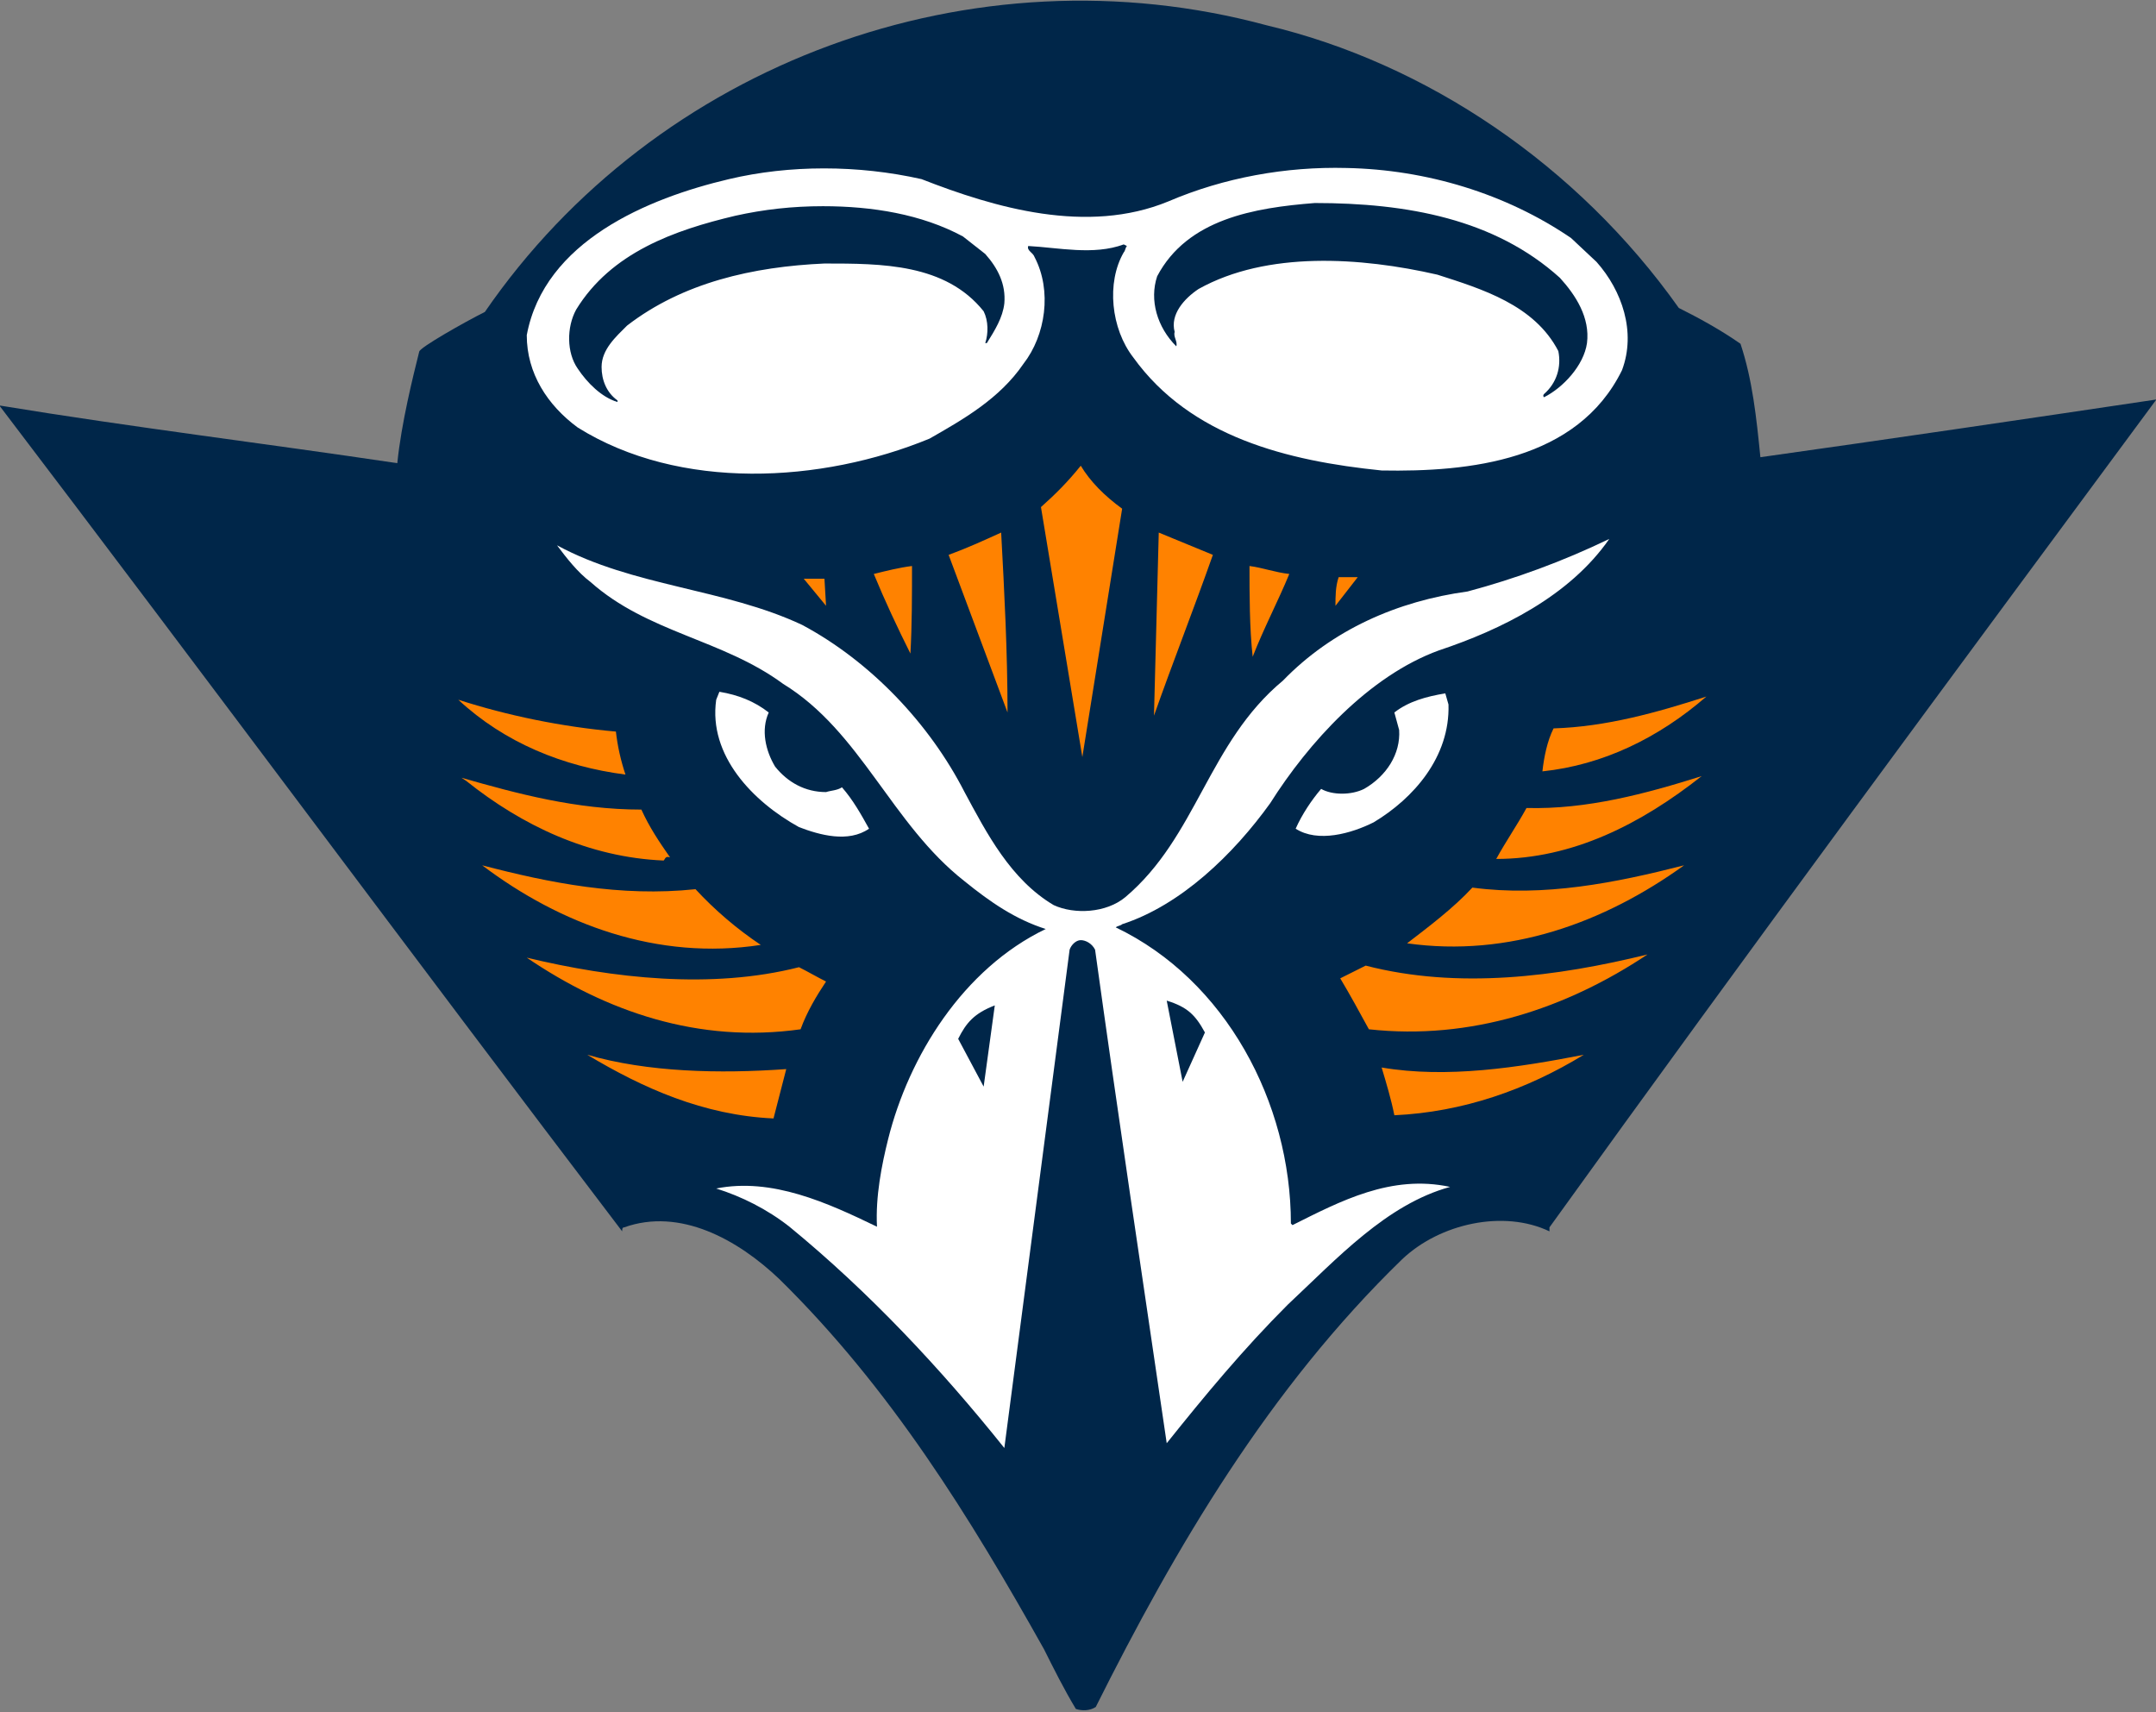 <?xml version="1.0" encoding="utf-8"?>
<!-- Generator: Adobe Illustrator 26.0.1, SVG Export Plug-In . SVG Version: 6.00 Build 0)  -->
<svg version="1.1" id="Layer_1" xmlns="http://www.w3.org/2000/svg" xmlns:xlink="http://www.w3.org/1999/xlink" x="0px" y="0px"
	 viewBox="0 0 270 214.4" enable-background="new 0 0 270 214.4" xml:space="preserve">
<rect x="0" y="0" width="270" height="214.4" fill="#808080" stroke="none"/>
<g transform="matrix(2.492 0 0 -2.492 -711.302 1846.01)">
	<path fill="#002649" d="M369.8,725.3c1-0.5,2.1-1.1,3.1-1.8c0.6-1.8,0.8-3.7,1-5.7c6.4,0.9,13.2,1.9,19.9,2.9
		c-10.2-13.8-20.5-27.7-30.5-41.6l0-0.2c-2.3,1.1-5.5,0.4-7.4-1.4c-6.7-6.5-11.4-14.5-15.4-22.5c-0.3-0.2-0.7-0.2-1-0.1
		c-0.6,1-1.1,2-1.6,3c-3.7,6.6-7.7,13.1-13.3,18.6c-2.1,2-5,3.6-7.8,2.6c-0.1,0-0.1-0.1-0.1-0.2c-10.5,13.8-20.8,27.7-31.3,41.5
		c6.7-1.1,13.3-1.9,20-2.9c0.2,2,0.8,4.4,1.1,5.6c0,0.2,2.3,1.5,3.3,2c8.6,12.5,24.5,18.4,39.3,14.4
		C357.1,737.6,364.7,732.5,369.8,725.3"/>
	<g transform="matrix(.8 0 0 -.8 343.666 703.613)">
		<path fill="#FF8200" d="M-4.9-17.2c-0.8,1-1.6,1.8-2.5,2.6l2.6,15.7l2.5-15.6C-3.4-15.3-4.3-16.2-4.9-17.2L-4.9-17.2z M-9.9-13
			c-1.1,0.5-2.2,1-3.3,1.4l3.7,9.9C-9.5-5.5-9.7-9.3-9.9-13z M0-13L-0.3-1.5c1.2-3.4,2.5-6.7,3.7-10.1L0-13z M-15.5-10.9
			c-0.8,0.1-1.6,0.3-2.4,0.5c0.7,1.7,1.5,3.4,2.3,5C-15.5-7.2-15.5-9.1-15.5-10.9z M5.7-10.9c0,1.8,0,3.9,0.2,5.7
			c0.7-1.8,1.6-3.5,2.3-5.2C7.3-10.5,6.5-10.8,5.7-10.9z M11.3-10.2c-0.2,0.6-0.2,1.2-0.2,1.8l1.4-1.8H11.3z M-22.3-10.1l1.4,1.7
			l-0.1-1.7H-22.3z M34.4-2.7c-3.1,1-6.3,1.9-9.6,2c-0.4,0.8-0.6,1.8-0.7,2.7C27.9,1.6,31.4-0.1,34.4-2.7z M-44-2.5
			c2.9,2.7,6.6,4.2,10.5,4.7c-0.3-0.9-0.5-1.8-0.6-2.7C-37.5-0.8-40.9-1.5-44-2.5z M34.1,2.3c-3.5,1.1-7.2,2.1-11,2
			c-0.6,1.1-1.3,2.1-1.9,3.2C26,7.5,30.3,5.3,34.1,2.3z M-43.8,2.4l0.3,0.2l0,0c3.5,2.8,7.7,4.8,12.4,5c0.1-0.1,0.1-0.3,0.4-0.2
			c-0.7-1-1.3-1.9-1.8-3C-36.6,4.4-40.3,3.4-43.8,2.4L-43.8,2.4z M-42.5,7.9c4.9,3.7,11,6,17.5,5c-1.5-1-2.9-2.2-4.1-3.5
			C-33.8,9.9-38.3,9-42.5,7.9L-42.5,7.9z M33,7.9c-4.3,1.1-8.8,2-13.3,1.4c-1.2,1.3-2.8,2.5-4.1,3.5C22,13.7,28,11.5,33,7.9z
			 M30.7,13.5c-5.7,1.4-11.9,2.2-17.7,0.7l-1.6,0.8c0.6,1,1.2,2.1,1.8,3.2C19.6,18.9,25.6,16.9,30.7,13.5z M-39.7,13.7
			c5,3.4,10.8,5.4,17.2,4.5c0.4-1.1,1-2.1,1.6-3c-0.6-0.3-1.1-0.6-1.7-0.9C-28.1,15.7-34.3,15-39.7,13.7z M26.7,19.8
			c-4.1,0.8-8.6,1.5-12.7,0.8c0.3,1,0.6,2,0.8,3C19.1,23.4,23.1,22,26.7,19.8L26.7,19.8z M-35.9,19.8c3.5,2.1,7.3,3.8,11.7,4
			l0.8-3.1C-27.6,21-32.1,20.9-35.9,19.8L-35.9,19.8z"/>
		<path fill="#FFFFFF" d="M11.8-35.9C8-36,4.1-35.3,0.6-33.8c-5.1,2.1-10.9,0.4-15.5-1.4c-4-0.9-8.3-0.9-12.1,0
			c-5.1,1.2-11.6,3.9-12.7,9.8c0,2.4,1.3,4.4,3.2,5.8c6.4,4,15.3,3.5,22.1,0.7c2.1-1.2,4.4-2.5,5.9-4.7c1.4-1.8,1.8-4.6,0.7-6.7
			c-0.1-0.3-0.5-0.4-0.4-0.7c1.9,0.1,4.1,0.6,6-0.1L-2-31c-0.1,0.1-0.1,0.3-0.2,0.4C-3.3-28.7-3-25.8-1.6-24C2-19,8.1-17.5,14-16.9
			c5.5,0.1,12.3-0.6,15.1-6.3c0.9-2.4,0-5-1.6-6.8l-1.6-1.5C21.8-34.3,16.8-35.8,11.8-35.9z M28.3-12.6c-2.9,1.4-5.9,2.5-8.9,3.3
			C15-8.7,10.9-6.9,7.8-3.7C3.1,0.2,2.4,6.1-2.1,9.9c-1.2,1-3.2,1.1-4.5,0.5c-2.7-1.6-4.2-4.5-5.6-7.1c-2.2-4.3-5.9-8.2-10.2-10.5
			c-4.9-2.3-10.6-2.4-15.4-5c0.6,0.8,1.3,1.7,2.1,2.3c3.6,3.2,8.3,3.6,12.1,6.4c4.9,3,6.8,8.8,11.4,12.4c1.6,1.3,3.2,2.4,5.1,3
			c-5.2,2.5-8.6,8-9.9,13.2c-0.4,1.6-0.8,3.6-0.7,5.5c-3.1-1.5-6.6-3.1-10.1-2.4c1.6,0.5,3.2,1.3,4.6,2.4c5,4.1,9.5,8.9,13.5,13.9
			l4.1-31.3c0.1-0.3,0.4-0.6,0.7-0.6c0.3,0,0.7,0.2,0.9,0.6C-2.6,23.3-1,34,0.5,44.2c2.4-3,4.8-5.9,7.6-8.7
			c3.1-2.9,6.2-6.3,10.2-7.4c-3.7-0.8-6.9,0.9-9.9,2.4l-0.1-0.1c0-7.6-4.1-15.3-11-18.6c0.1-0.1,0.3-0.1,0.4-0.2
			c3.7-1.2,7-4.4,9.3-7.6C9.4,0.2,13.2-4,17.6-5.6C21.5-6.9,25.8-9,28.3-12.6L28.3-12.6z M-27.6-3l-0.2,0.5c-0.5,3.5,2.3,6.4,5.2,8
			c1.3,0.5,3.1,1,4.4,0.1c-0.5-0.9-1-1.8-1.7-2.6c-0.3,0.2-0.7,0.2-1,0.3c-1.3,0-2.4-0.6-3.2-1.6c-0.6-1-0.9-2.3-0.4-3.4
			C-25.4-2.4-26.4-2.8-27.6-3z M18-2.9c-1.2,0.2-2.3,0.5-3.2,1.2l0.3,1.1c0.1,1.5-0.8,2.9-2.2,3.7c-0.8,0.4-2,0.4-2.7,0
			C9.6,3.8,9,4.7,8.6,5.6c1.4,0.9,3.5,0.3,4.9-0.4c2.5-1.5,4.8-4.1,4.7-7.4L18-2.9z"/>
		<path fill="#002649" d="M9.8-33.7c-3.8,0.3-8,1-9.9,4.6c-0.5,1.5,0,3.2,1.2,4.4C1.2-25,0.9-25.3,1-25.6c-0.3-1.1,0.6-2.1,1.5-2.7
			c4.3-2.4,10.2-2,15-0.9c2.8,0.9,6.1,1.9,7.6,4.8c0.2,1-0.1,2-0.9,2.7c0,0-0.1,0.1,0,0.2c1.2-0.6,2.5-2,2.7-3.4
			c0.2-1.6-0.7-3-1.7-4.1C21.1-32.7,15.6-33.7,9.8-33.7L9.8-33.7z M-21.1-33.5c-1.9,0-3.7,0.2-5.5,0.6c-3.8,0.9-7.8,2.3-10,5.9
			c-0.6,1.1-0.6,2.7,0.1,3.7c0.6,0.9,1.5,1.8,2.5,2.1v-0.1c-0.7-0.5-1-1.3-1-2.1c0-1.1,0.9-1.9,1.6-2.6c3.5-2.7,7.9-3.7,12.4-3.9
			c3.6,0,7.6,0,10,3c0.3,0.6,0.3,1.4,0.1,2h0.1c0.5-0.8,1-1.6,1.1-2.5c0.1-1.2-0.4-2.2-1.2-3.1l-1.4-1.1C-14.9-33-18-33.5-21.1-33.5
			L-21.1-33.5z M0.5,16.4l1,5.1l1.4-3.1C2.3,17.3,1.8,16.8,0.5,16.4z M-10.3,16.7c-1.3,0.5-1.8,1.1-2.3,2.1l1.6,3L-10.3,16.7z"/>
	</g>
</g>
</svg>